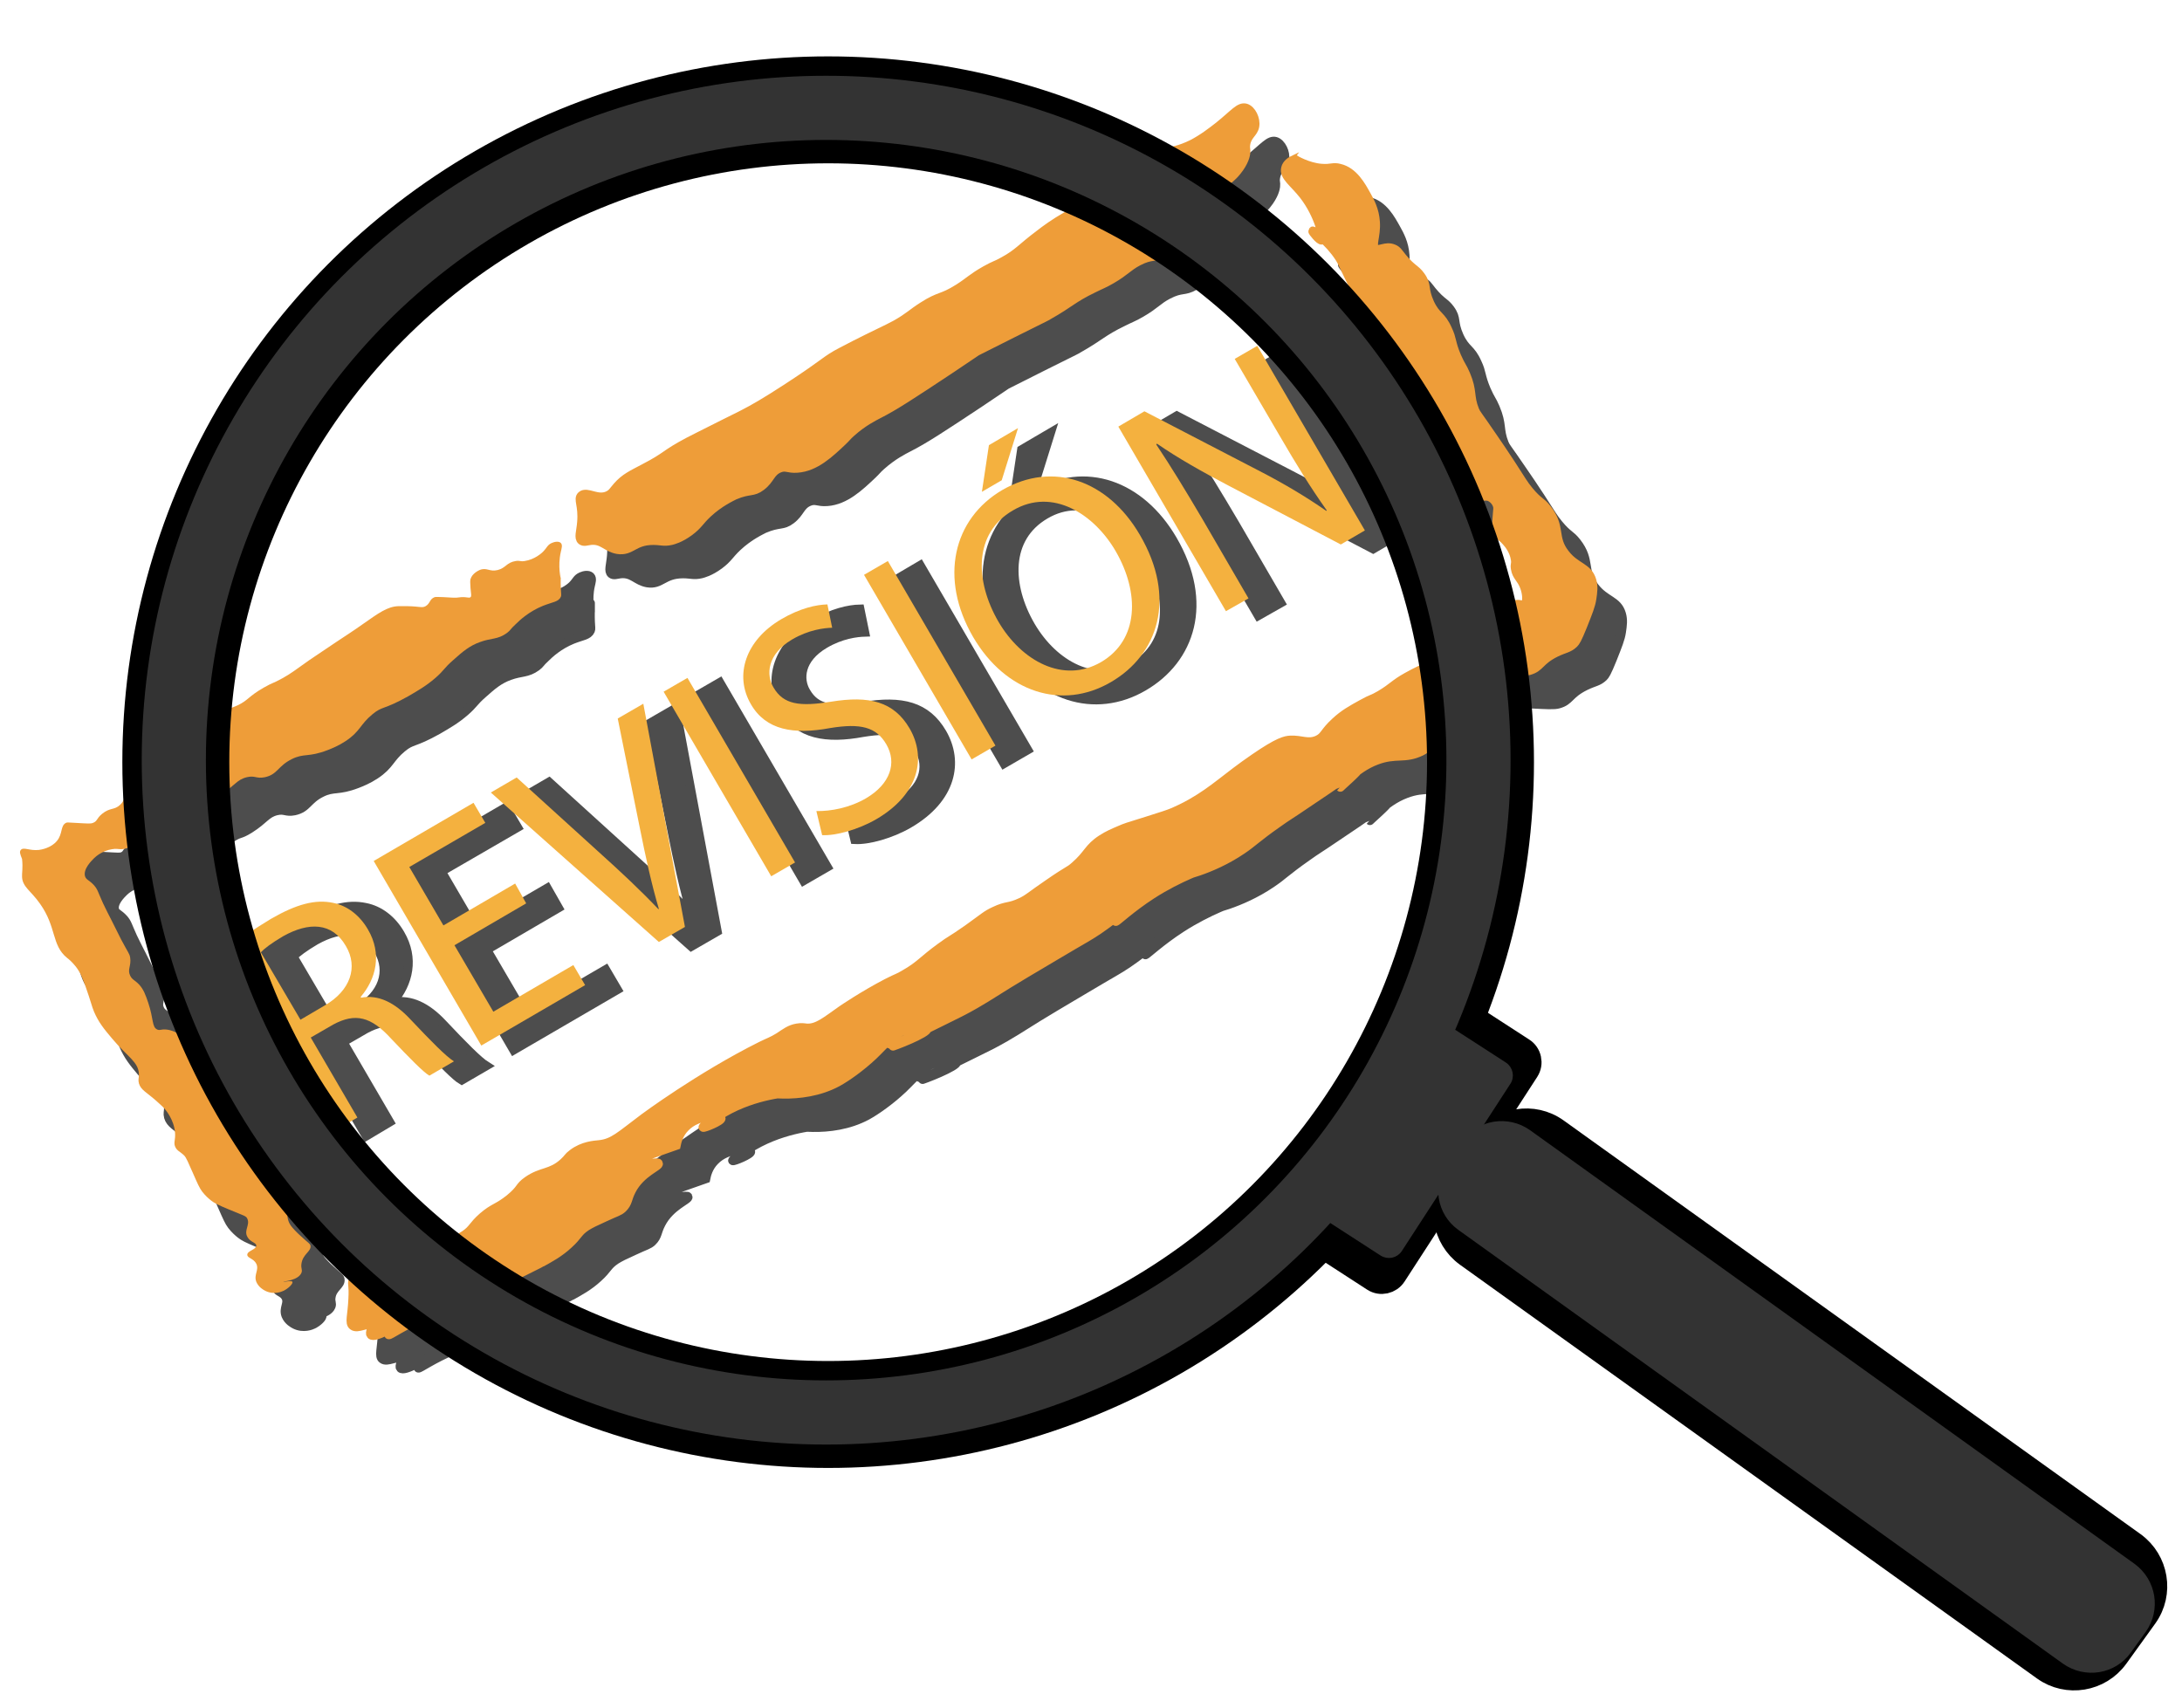 <?xml version="1.0" encoding="utf-8"?>
<!-- Generator: Adobe Illustrator 22.0.1, SVG Export Plug-In . SVG Version: 6.00 Build 0)  -->
<svg version="1.1" xmlns="http://www.w3.org/2000/svg" xmlns:xlink="http://www.w3.org/1999/xlink" x="0px" y="0px"
	 viewBox="0 0 870 681" style="enable-background:new 0 0 870 681;" xml:space="preserve">
<style type="text/css">
	.st0{fill:#4D4D4D;stroke:#4D4D4D;stroke-width:3.579;stroke-miterlimit:10;}
	.st1{fill:#4D4D4D;stroke:#4D4D4D;stroke-width:3.512;stroke-miterlimit:10;}
	.st2{fill:#EE9D39;}
	.st3{fill:#EE9D39;stroke:#EE9D39;stroke-width:3.579;stroke-miterlimit:10;}
	.st4{fill:#F4B13F;}
	.st5{fill:none;stroke:#000000;stroke-width:42.637;stroke-miterlimit:10;}
	.st6{stroke:#000000;stroke-width:10.289;stroke-miterlimit:10;}
	.st7{fill:#333333;stroke:#333333;stroke-width:2.041;stroke-miterlimit:10;}
	.st8{fill:#333333;stroke:#333333;stroke-width:1.69;stroke-miterlimit:10;}
	.st9{fill:none;stroke:#333333;stroke-width:25.582;stroke-miterlimit:10;}
</style>
<g id="Capa_1">
	<path class="st0" d="M20.1,352.3c1.1-1.3,3.4,0.4,7.2,0c0.8-0.1,4.8-0.7,7.2-3.6c2.4-2.9,1.3-6,3.6-7.2c0.4-0.2,0.6-0.2,3.6,0
		c5.5,0.3,6.2,0.4,7.2,0c1.8-0.7,1.3-1.7,3.6-3.6c3.2-2.6,4.9-1.4,7.2-3.6c2.6-2.4,1-4.4,3.6-7.2c0.7-0.8,2.9-1.7,7.2-3.6
		c6.1-2.7,6.5-2.8,7.2-3.6c2.1-2.4,0.9-3.9,3.6-7.2c0.4-0.4,0.3-0.3,3.6-3.6c0.2-0.2,1.3-1.3,3.6-3.6c7.1-7.1,6.8-6.9,7.2-7.2
		c3.9-2.8,4.9-0.9,10.7-3.6c4.5-2.1,4.2-3.5,10.7-7.2c3.5-2,3.4-1.5,7.2-3.6c3.6-2,4.9-3.1,10.7-7.2c2.6-1.8,1.1-0.7,10.7-7.2
		c3.6-2.4,7.2-4.7,10.7-7.2c6.3-4.4,9.9-7.1,14.3-7.2c1.9,0,3.6,0,3.6,0c5,0.1,5.8,0.8,7.2,0c1.9-1.1,1.5-2.8,3.6-3.6
		c0.4-0.1,1.5-0.1,3.6,0c2.7,0.1,3.5,0.3,5.2,0.2c1.1-0.1,1-0.1,1.9-0.2c2.3-0.1,3.1,0.5,3.6,0c0.5-0.4,0.2-1.1,0-3.6
		c-0.1-1.9-0.2-2.9,0-3.6c0.7-2.3,3.2-3.4,3.6-3.6c2.9-1.2,3.9,0.8,7.2,0c3.3-0.8,3.5-3,7.2-3.6c1.8-0.3,1.7,0.3,3.6,0
		c4-0.6,6.8-3.2,7.2-3.6c1.8-1.8,1.8-2.8,3.6-3.6c1.1-0.5,2.8-0.8,3.6,0c0.8,0.8,0.3,2.2,0,3.6c-1.3,5.7,0,10.8,0,10.7
		c0-1.2,0-4.8,0-3.6c0,2.4-0.1,4.8,0,7.2c0.1,2.6,0.3,2.9,0,3.6c-0.9,2-3.2,2-7.2,3.6c-5.4,2.2-9.1,5.6-10.7,7.2
		c-2.4,2.2-2,2.4-3.6,3.6c-3.7,2.7-6.1,1.9-10.7,3.6c-4.2,1.5-6.9,3.8-10.7,7.2c-3.8,3.3-3.5,4-7.2,7.2c-3.6,3.1-6.6,4.8-10.7,7.2
		c-10,5.6-10.2,3.8-14.3,7.2c-5,4.1-4.8,6.8-10.7,10.7c-2.9,1.9-5.4,2.9-7.2,3.6c-7.8,3-9.3,1.1-14.3,3.6c-5.6,2.8-5.6,6.1-10.7,7.2
		c-3.5,0.7-3.8-0.8-7.2,0c-4.1,1-4.7,3.4-10.7,7.2c-4.2,2.6-3.8,1.3-7.2,3.6c-4.9,3.3-6.4,6.4-10.7,7.2c-1.8,0.3-1.7-0.2-3.6,0
		c-8.4,0.8-10.6,10.5-17.9,10.7c-1.3,0-1.9-0.3-3.6,0c-3.9,0.6-6.5,2.9-7.2,3.6c-1,1-4.4,4.3-3.6,7.2c0.5,1.5,1.6,1.4,3.6,3.6
		c1.5,1.7,1.5,2.6,3.6,7.2c1.1,2.4,2.4,4.8,3.6,7.2c2.4,4.8,3.6,7.2,3.6,7.2c2.9,5.5,3.3,5.5,3.6,7.2c0.5,3.4-1.2,4.7,0,7.2
		c0.8,1.7,1.8,1.7,3.6,3.6c1.8,2,2.5,4,3.6,7.2c2.2,6.5,1.4,9.7,3.6,10.7c1.1,0.5,1.4-0.2,3.6,0c4,0.4,6.7,3.1,7.2,3.6
		c1.3,1.3,1,1.8,3.6,7.2c0,0,0,0,3.6,7.2c3.6,7.2,3.6,7.2,3.6,7.2c4.7,9.3,10.4,20.5,17.9,25.1c0.9,0.5,2.7,1.5,3.6,3.6
		c1.2,2.8-0.7,4.4,0,7.2c0.9,3.7,4.5,2.8,7.2,7.2c2.6,4.2,0.3,6.9,3.6,10.7c1.1,1.3,3.4,3.5,3.6,3.6c2.8,2.6,3.4,2.7,3.6,3.6
		c0.4,2.3-3.1,3.3-3.6,7.2c-0.3,1.9,0.5,2.3,0,3.6c-1.3,3.1-7.2,3.4-7.2,3.6c0,0.2,3.2-0.7,3.6,0c0.3,0.7-1.5,2.6-3.6,3.6
		c-0.6,0.3-3.8,1.7-7.2,0c-0.6-0.3-2.7-1.4-3.6-3.6c-1.1-2.9,1.2-4.7,0-7.2c-1.1-2.2-3.6-2.2-3.6-3.6c0-1.6,3.5-2,3.6-3.6
		c0-1.3-2.5-1.4-3.6-3.6c-1.4-2.6,1.2-4.7,0-7.2c-0.5-1.1-1.2-1.1-7.2-3.6c-4.8-2-5.9-2.6-7.2-3.6c-0.9-0.7-2.3-1.9-3.6-3.6
		c-1-1.3-1.9-3.3-3.6-7.2c-1.9-4.3-2.8-6.5-3.6-7.2c-1.5-1.5-2.9-1.8-3.6-3.6c-0.5-1.3-0.1-2.1,0-3.6c0.4-5.3-2.8-9.7-3.6-10.7
		c-0.8-1.1-1.7-1.9-3.6-3.6c-4.1-3.7-6.4-4.5-7.2-7.2c-0.4-1.5,0-2,0-3.6c-0.1-5-4.6-7-10.7-14.3c-3.3-3.9-5.4-6.5-7.2-10.7
		c-1-2.4-1-3.3-3.6-10.7c-0.9-2.4-1.7-4.7-3.6-7.2c-1.5-1.9-2.9-3.1-3.6-3.6c-6.2-5.1-4.1-12.2-10.7-21.5c-3.7-5.3-7-6.7-7.2-10.7
		c-0.1-1.7,0.4-3.5,0-7.2C19.9,353.8,19.5,352.9,20.1,352.3z"/>
	<path class="st0" d="M152.5,524c-0.4,1.7,0.3,1.5,0,7.2c-0.3,6.7-1.5,9.6,0,10.7c1.9,1.5,6-1.5,7.2,0c0.8,1-0.7,2.8,0,3.6
		c1.5,1.7,10.4-4.1,10.7-3.6c0.2,0.4-3.8,3.3-3.6,3.6c0.2,0.4,6-3.8,14.3-7.2c5.5-2.2,5.1-1.3,10.7-3.6c2.8-1.2,2.6-1.3,14.3-7.2
		c0,0,2.4-1.2,7.2-3.6c0.7-0.4,7.2-3.6,7.2-3.6c7.1-3.6,7.1-3.5,7.2-3.6c3.4-1.9,7-3.8,10.7-7.2c4.1-3.7,3.6-4.8,7.2-7.2
		c1.6-1,3.4-1.9,7.2-3.6c4.9-2.3,5.8-2.3,7.2-3.6c2.3-2.2,1.8-3.8,3.6-7.2c3.7-7.2,11.3-9.6,10.7-10.7c-0.2-0.4-0.9-0.2-3.6,0
		c-3,0.2-7,0.5-7.2,0c-0.1-0.5,3.6-2.3,17.9-7.2c0.3-1.5,1-4.6,3.6-7.2c5.2-5.4,14-4.7,14.3-3.6c0.3,1-6.9,4-7.2,3.6
		c-0.2-0.4,5.2-4.3,10.7-7.2c12.8-6.6,25.1-6.6,25.1-7.2c0-0.2-1.8-0.1-7.2,0c-6.2,0.1-7.2,0-7.2,0c0,0,17.5,4.3,32.2-3.6
		c3.8-2.1,9.3-6,14.3-10.7c5-4.8,8.1-9.1,14.3-10.7c3.2-0.8,6.9-0.8,7.2,0c0.5,1.8-14.2,7.4-14.3,7.2c0-0.1,7.1-3.6,21.5-10.7
		c5.7-2.8,5.8-2.9,7.2-3.6c7.2-3.8,11.1-6.5,17.9-10.7c3.9-2.4,8.6-5.2,17.9-10.7c13.1-7.8,13.7-7.9,17.9-10.7
		c8.3-5.7,14.1-11,14.3-10.7c0.2,0.3-7.4,6.9-7.2,7.2c0.2,0.2,6.1-5.4,14.3-10.7c11.3-7.3,21.6-10.5,21.5-10.7
		c-0.1-0.3-10.7,3.6-10.7,3.6c0,0,12.7-2.3,25.1-10.7c4.5-3,5.6-4.6,14.3-10.7c3.9-2.8,5-3.3,10.7-7.2c13.9-9.2,21.1-14.7,21.5-14.3
		c0.4,0.5-7.2,7.1-7.2,7.2c0.1,0.1,5.4-7.3,14.3-10.7c7.8-3,11.3-0.4,17.9-3.6c5.6-2.7,4.4-7.6,10.7-10.7c3.7-1.9,5.8-1.4,7.2-3.6
		c1.9-3.2-1.5-5.9,0-10.7c1.1-3.5,4.2-6.2,7.2-7.2c1.7-0.6,2.4-0.2,7.2,0c6,0.3,9,0.5,10.7,0c4.7-1.3,4-3.9,10.7-7.2
		c3.7-1.8,5.1-1.6,7.2-3.6c0.7-0.7,1.3-1.5,3.6-7.2c2.1-5.3,3.2-8,3.6-10.7c0.4-2.7,0.7-4.8,0-7.2c-1.6-5.5-6.4-5.1-10.7-10.7
		c-5.1-6.5-1.4-10.5-7.2-17.9c-2.5-3.2-3.3-2.5-7.2-7.2c-2.3-2.8-2.7-3.8-7.2-10.7c-2.7-4.1-4.9-7.4-7.2-10.7
		c-6.4-9.4-6.4-8.9-7.2-10.7c-2.3-5.7-0.7-7.5-3.6-14.3c-1.4-3.3-1.8-3.1-3.6-7.2c-2.4-5.7-1.7-6.7-3.6-10.7
		c-2.6-5.9-4.6-5-7.2-10.7c-2.6-5.8-0.8-6.9-3.6-10.7c-2.1-2.9-3.3-2.5-7.2-7.2c-1.7-2.1-2.1-3-3.6-3.6c-3.1-1.3-5.5,1-7.2,0
		c-1.9-1.2,0.4-5,0-10.7c-0.3-4.8-2.2-8.2-3.6-10.7c-2-3.6-5.1-9.4-10.7-10.7c-2.6-0.7-3.3,0.3-7.2,0c-5.5-0.4-10.7-3.5-10.7-3.6
		c-1.5,0.7-3.2,1.8-3.6,3.6c-0.8,3.2,3.3,5.7,7.2,10.7c6.1,7.9,8.2,17.3,7.2,17.9c-0.7,0.4-3.8-3.4-3.6-3.6c0.2-0.2,6.4,4,10.7,10.7
		c0.9,1.4,0.9,1.6,3.6,7.2c2.3,4.8,9.5,19.1,7.2,14.3c0,0-3.6-7.1-3.6-7.2c1.8,7.2,4.7,11.6,7.2,14.3c2.2,2.4,7.2,7.2,7.2,7.2
		c0.8,1.7,2.1,4.2,3.6,7.2c3.6,7.2,3.6,7.1,3.6,7.2c2.5,6,1.4,8.2,3.6,14.3c1,2.9,1.5,5.2,3.6,7.2c3.6,3.4,7.4,2.3,8.9,5.4
		c1.1,2.2-0.5,3.5,0,7.2c0.4,2.5,1.6,4.2,3.6,7.2c1.9,2.9,2.9,3.4,3.6,3.6c0.4,0.1,1.4,0.1,3.6,0c2.1-0.1,3.2-0.1,3.6,0
		c1.7,0.5,3.1,2,3.6,3.6c0.3,0.9,0.2,1.4,0,3.6c-0.3,4-0.5,6,0,7.2c0.7,1.6,1.4,1.1,3.6,3.6c1,1.1,3.1,3.7,3.6,7.2
		c0.3,1.9-0.3,1.8,0,3.6c0.5,3.2,2.3,3.7,3.6,7.2c1,2.6,1.4,6.2,0,7.2c-0.9,0.6-1.9-0.5-3.6,0c-1.7,0.5-2,2-3.6,3.6
		c-1.5,1.6-2.4,1.5-7.2,3.6c-3.8,1.7-5.7,2.5-7.2,3.6c-1,0.7-3.1,2.9-7.2,7.2c-2.6,2.8-2.8,3-3.6,3.6c-2.3,1.7-3.9,2.2-7.2,3.6
		c0,0-3.5,1.5-7.2,3.6c-5.2,2.9-5.5,4.1-10.7,7.2c-3.4,2-3.1,1.3-7.2,3.6c-4,2.2-7.3,4-10.7,7.2c-4.6,4.2-4.1,5.8-7.2,7.2
		c-3.8,1.6-6.2-0.2-10.7,0c-2,0.1-4.7,0.6-14.3,7.2c-11.4,7.8-15.8,12.6-25.1,17.9c-3.3,1.9-5.7,2.9-7.2,3.6
		c-2.1,0.9-5,1.8-10.7,3.6c-7.5,2.3-8.7,2.7-10.7,3.6c-2.6,1.1-4.7,2-7.2,3.6c-5.4,3.5-5.3,6-10.7,10.7c-2.6,2.3-1.9,1.1-10.7,7.2
		c-7.2,4.9-7.6,5.7-10.7,7.2c-5.1,2.4-5.7,1.2-10.7,3.6c-3.3,1.5-4.1,2.5-10.7,7.2c-7,4.9-6.2,3.9-10.7,7.2
		c-7.3,5.3-8.3,7.3-14.3,10.7c-2.8,1.7-2.5,1.2-7.2,3.6c-9.4,4.9-17.3,10.3-17.9,10.7c-6.3,4.4-9.9,7.6-14.3,7.2
		c-0.7-0.1-1.9-0.3-3.6,0c-2.9,0.5-4.6,1.9-7.2,3.6c-2.9,1.8-4,2-7.2,3.6c-24.4,12.2-46.5,28.6-46.5,28.6
		c-9.5,7.1-12.3,10.1-17.9,10.7c-1.9,0.2-6.5,0.4-10.7,3.6c-1.9,1.4-1.6,1.8-3.6,3.6c-5.1,4.6-8.7,3.3-14.3,7.2
		c-3.7,2.6-2.2,3.1-7.2,7.2c-4.9,3.9-6.3,3.4-10.7,7.2c-4.1,3.6-3.8,4.9-7.2,7.2c-4.1,2.8-8.2,3.2-10.7,3.6
		C176.7,509.3,154.8,514.5,152.5,524z"/>
	<path class="st0" d="M243.8,210.9c-1.6,1.4,0.6,3.8,0,10.7c-0.3,3.8-1.3,6.1,0,7.2c0.9,0.7,2,0.2,3.6,0c4.8-0.5,6.2,2.8,10.7,3.6
		c5.6,0.9,6.3-3.6,14.3-3.6c3.1,0,4.2,0.7,7.2,0c0.7-0.2,3.4-0.8,7.2-3.6c3.6-2.7,3.8-4,7.2-7.2c4.8-4.5,9.8-6.7,10.7-7.2
		c6.1-2.6,7.3-1,10.7-3.6c3.7-2.8,3.6-5.7,7.2-7.2c2.7-1.1,3.4,0.3,7.2,0c7.2-0.5,12.9-6,17.9-10.7c1.9-1.8,1.8-2,3.6-3.6
		c4.7-4.2,9-6.3,10.7-7.2c6.4-3.2,13.8-8.1,28.6-17.9c3-2,10.7-7.2,10.7-7.2l0,0c0,0,7.9-4,14.3-7.2c14.3-7.1,14.1-7,14.3-7.2
		c8.7-4.9,9.6-6.7,17.9-10.7c3.2-1.6,4.3-1.9,7.2-3.6c5.7-3.3,6.5-5,10.7-7.2c5.6-2.9,6.3-1.1,10.7-3.6c6.1-3.3,4.8-6.6,10.7-10.7
		c7-4.9,13.8-3.9,14.3-7.2c0.4-2.6-4-4-3.6-7.2c0.3-2.5,3.2-2.3,7.2-7.2c3.1-3.8,3.5-6.5,3.6-7.2c0.2-1.8-0.3-1.9,0-3.6
		c0.6-3.7,3.1-4.4,3.6-7.2c0.5-2.8-1.3-6.5-3.6-7.2c-2.5-0.7-4.6,2.3-10.7,7.2c-2.7,2.1-6.4,5-10.7,7.2c-9.5,4.7-14.7,2.4-17.9,7.2
		c-1.8,2.7-0.9,4.7-3.6,7.2c-1.6,1.5-2.9,1.7-7.2,3.6c-0.7,0.3-0.1,0-7.2,3.6c-12.6,6.3-12.3,6-14.3,7.2c-4.7,2.7-8,5.1-10.7,7.2
		c-7.2,5.4-8.4,7.5-14.3,10.7c-3.2,1.8-3.3,1.4-7.2,3.6c-5.3,3-6.3,4.4-10.7,7.2c-7,4.4-7.3,2.7-14.3,7.2c-4.4,2.8-5.4,4.2-10.7,7.2
		c-2.4,1.3-3.7,1.9-7.2,3.6c0,0-7.1,3.4-14.3,7.2c-6.9,3.6-5.4,3.8-21.5,14.3c-9.2,6-13.8,8.6-17.9,10.7c-0.3,0.2-0.4,0.2-7.2,3.6
		c-9.3,4.7-14,7-14.3,7.2c-10.2,5.4-8.3,5.7-17.9,10.7c-4.9,2.6-7.7,3.8-10.7,7.2c-1.6,1.8-2,2.8-3.6,3.6
		C250.1,213.1,245.9,209,243.8,210.9z"/>
	<g>
		<path class="st1" d="M103.6,380.4c4.2-3.8,10.8-8.3,17.3-12.2c10.2-5.9,17.8-7.9,24.8-6.4c5.6,1.1,10.6,4.9,13.9,10.6
			c5.7,9.7,3.3,19.7-2.9,26.9l0.2,0.3c6.8-1.3,13.3,1.9,19.5,8.5c8.4,8.9,14.3,14.9,17.5,16.9l-9.8,5.7c-2.4-1.4-7.7-6.8-15.2-14.7
			c-8.1-8.9-14.3-10.4-23.1-5.7l-9,5.2l18.6,31.9L146,453L103.6,380.4z M132.7,408.3l9.7-5.7c10.2-5.9,13.4-15.3,8.4-23.7
			c-5.5-9.5-14.8-9.6-25-3.9c-4.6,2.7-7.6,5-8.9,6.4L132.7,408.3z"/>
		<path class="st1" d="M222.7,362l-28.6,16.7l15.5,26.5l31.9-18.6l4.7,8l-41.4,24.1l-42.9-73.6l39.8-23.2l4.7,8L176,347.5l13.6,23.3
			l28.6-16.7L222.7,362z"/>
		<path class="st1" d="M275.6,377.4l-67-59.6l10.3-6l32.6,29.6c9,8.1,16.9,15.5,23.9,22.9l0.2-0.1c-2.9-9.7-5.3-20.8-7.6-32.3
			l-8.8-43.6l10.2-5.9l16.6,89L275.6,377.4z"/>
		<path class="st1" d="M287,272.1l42.9,73.6l-9.5,5.5l-42.9-73.6L287,272.1z"/>
		<path class="st1" d="M338.5,325.2c5.8,0.1,13.3-1.3,19.8-5.1c9.7-5.7,12.4-14.1,8.1-21.5c-4-6.9-10.2-8.5-22.4-6.5
			c-14.5,2.7-25.6,0.9-31.6-9.5c-6.7-11.5-2.2-25.5,12.1-33.9c7.5-4.4,14-5.8,18.4-5.9l1.9,9.3c-3.2,0.1-9.4,0.8-16,4.7
			c-10,5.9-10.4,14.1-7.4,19.1c4,6.9,10.5,7.7,22.9,5.7c15.3-2.5,25.1-0.1,31.4,10.7c6.6,11.4,4,26.1-13.4,36.2
			c-7.1,4.1-16.1,6.6-21.5,6.3L338.5,325.2z"/>
		<path class="st1" d="M366.9,225.4l42.9,73.6l-9.5,5.5L357.4,231L366.9,225.4z"/>
		<path class="st1" d="M467.5,215.1c14.8,25.3,7.2,47.8-11.6,58.7c-19.4,11.3-41.9,4.2-54.9-18c-13.6-23.4-8-47.1,11.6-58.6
			C432.7,185.4,454.7,193.3,467.5,215.1z M411,249.6c9.2,15.7,25.9,24.8,40.9,16.1c15.1-8.8,15.5-27.6,5.8-44.3
			c-8.5-14.6-25.1-25.5-40.9-16.2C401,214.4,401.6,233.5,411,249.6z M418.9,172.5l-6.5,20.8l-7.9,4.6l2.8-18.6L418.9,172.5z"/>
		<path class="st1" d="M501.7,245.5l-42.9-73.6l10.4-6.1l45.3,23.5c10.5,5.4,19.3,10.7,27.2,16.2l0.2-0.2
			c-6.6-9.3-12.1-18.1-18.7-29.6l-18-30.8l9-5.2l42.9,73.6l-9.6,5.6l-45.2-23.7c-9.9-5.2-19.7-10.7-28.1-16.5l-0.3,0.3
			c6,9,11.3,17.7,18.5,29.9l18.3,31.5L501.7,245.5z"/>
	</g>
</g>
<g id="Capa_2">
	<path class="st2" d="M8.3,338.9c1.1-1.3,3.4,0.4,7.2,0c0.8-0.1,4.8-0.7,7.2-3.6c2.4-2.9,1.3-6,3.6-7.2c0.4-0.2,0.6-0.2,3.6,0
		c5.5,0.3,6.2,0.4,7.2,0c1.8-0.7,1.3-1.7,3.6-3.6c3.2-2.6,4.9-1.4,7.2-3.6c2.6-2.4,1-4.4,3.6-7.2c0.7-0.8,2.9-1.7,7.2-3.6
		c6.1-2.7,6.5-2.8,7.2-3.6c2.1-2.4,0.9-3.9,3.6-7.2c0.4-0.4,0.3-0.3,3.6-3.6c0.2-0.2,1.3-1.3,3.6-3.6c7.1-7.1,6.8-6.9,7.2-7.2
		c3.9-2.8,4.9-0.9,10.7-3.6c4.5-2.1,4.2-3.5,10.7-7.2c3.5-2,3.4-1.5,7.2-3.6c3.6-2,4.9-3.1,10.7-7.2c2.6-1.8,1.1-0.7,10.7-7.2
		c3.6-2.4,7.2-4.7,10.7-7.2c6.3-4.4,9.9-7.1,14.3-7.2c1.9,0,3.6,0,3.6,0c5,0.1,5.8,0.8,7.2,0c1.9-1.1,1.5-2.8,3.6-3.6
		c0.4-0.1,1.5-0.1,3.6,0c2.7,0.1,3.5,0.3,5.2,0.2c1.1-0.1,1-0.1,1.9-0.2c2.3-0.1,3.1,0.5,3.6,0c0.5-0.4,0.2-1.1,0-3.6
		c-0.1-1.9-0.2-2.9,0-3.6c0.7-2.3,3.2-3.4,3.6-3.6c2.9-1.2,3.9,0.8,7.2,0c3.3-0.8,3.5-3,7.2-3.6c1.8-0.3,1.7,0.3,3.6,0
		c4-0.6,6.8-3.2,7.2-3.6c1.8-1.8,1.8-2.8,3.6-3.6c1.1-0.5,2.8-0.8,3.6,0c0.8,0.8,0.3,2.2,0,3.6c-1.3,5.7,0,10.8,0,10.7
		c0-1.2,0-4.8,0-3.6c0,2.4-0.1,4.8,0,7.2c0.1,2.6,0.3,2.9,0,3.6c-0.9,2-3.2,2-7.2,3.6c-5.4,2.2-9.1,5.6-10.7,7.2
		c-2.4,2.2-2,2.4-3.6,3.6c-3.7,2.7-6.1,1.9-10.7,3.6c-4.2,1.5-6.9,3.8-10.7,7.2c-3.8,3.3-3.5,4-7.2,7.2c-3.6,3.1-6.6,4.8-10.7,7.2
		c-10,5.6-10.2,3.8-14.3,7.2c-5,4.1-4.8,6.8-10.7,10.7c-2.9,1.9-5.4,2.9-7.2,3.6c-7.8,3-9.3,1.1-14.3,3.6c-5.6,2.8-5.6,6.1-10.7,7.2
		c-3.5,0.7-3.8-0.8-7.2,0c-4.1,1-4.7,3.4-10.7,7.2c-4.2,2.6-3.8,1.3-7.2,3.6c-4.9,3.3-6.4,6.4-10.7,7.2c-1.8,0.3-1.7-0.2-3.6,0
		c-8.4,0.8-10.6,10.5-17.9,10.7c-1.3,0-1.9-0.3-3.6,0c-3.9,0.6-6.5,2.9-7.2,3.6c-1,1-4.4,4.3-3.6,7.2c0.5,1.5,1.6,1.4,3.6,3.6
		c1.5,1.7,1.5,2.6,3.6,7.2c1.1,2.4,2.4,4.8,3.6,7.2c2.4,4.8,3.6,7.2,3.6,7.2c2.9,5.5,3.3,5.5,3.6,7.2c0.5,3.4-1.2,4.7,0,7.2
		c0.8,1.7,1.8,1.7,3.6,3.6c1.8,2,2.5,4,3.6,7.2c2.2,6.5,1.4,9.7,3.6,10.7c1.1,0.5,1.4-0.2,3.6,0c4,0.4,6.7,3.1,7.2,3.6
		c1.3,1.3,1,1.8,3.6,7.2c0,0,0,0,3.6,7.2c3.6,7.2,3.6,7.2,3.6,7.2c4.7,9.3,10.4,20.5,17.9,25.1c0.9,0.5,2.7,1.5,3.6,3.6
		c1.2,2.8-0.7,4.4,0,7.2c0.9,3.7,4.5,2.8,7.2,7.2c2.6,4.2,0.3,6.9,3.6,10.7c1.1,1.3,3.4,3.5,3.6,3.6c2.8,2.6,3.4,2.7,3.6,3.6
		c0.4,2.3-3.1,3.3-3.6,7.2c-0.3,1.9,0.5,2.3,0,3.6c-1.3,3.1-7.2,3.4-7.2,3.6c0,0.2,3.2-0.7,3.6,0c0.3,0.7-1.5,2.6-3.6,3.6
		c-0.6,0.3-3.8,1.7-7.2,0c-0.6-0.3-2.7-1.4-3.6-3.6c-1.1-2.9,1.2-4.7,0-7.2c-1.1-2.2-3.6-2.2-3.6-3.6c0-1.6,3.5-2,3.6-3.6
		c0-1.3-2.5-1.4-3.6-3.6c-1.4-2.6,1.2-4.7,0-7.2c-0.5-1.1-1.2-1.1-7.2-3.6c-4.8-2-5.9-2.6-7.2-3.6c-0.9-0.7-2.3-1.9-3.6-3.6
		c-1-1.3-1.9-3.3-3.6-7.2c-1.9-4.3-2.8-6.5-3.6-7.2c-1.5-1.5-2.9-1.8-3.6-3.6c-0.5-1.3-0.1-2.1,0-3.6c0.4-5.3-2.8-9.7-3.6-10.7
		c-0.8-1.1-1.7-1.9-3.6-3.6c-4.1-3.7-6.4-4.5-7.2-7.2c-0.4-1.5,0-2,0-3.6c-0.1-5-4.6-7-10.7-14.3c-3.3-3.9-5.4-6.5-7.2-10.7
		c-1-2.4-1-3.3-3.6-10.7c-0.9-2.4-1.7-4.7-3.6-7.2c-1.5-1.9-2.9-3.1-3.6-3.6c-6.2-5.1-4.1-12.2-10.7-21.5c-3.7-5.3-7-6.7-7.2-10.7
		c-0.1-1.7,0.4-3.5,0-7.2C8,340.5,7.7,339.6,8.3,338.9z"/>
	<path class="st3" d="M140.7,510.7c-0.4,1.7,0.3,1.5,0,7.2c-0.3,6.7-1.5,9.6,0,10.7c1.9,1.5,6-1.5,7.2,0c0.8,1-0.7,2.8,0,3.6
		c1.5,1.7,10.4-4.1,10.7-3.6c0.2,0.4-3.8,3.3-3.6,3.6c0.2,0.4,6-3.8,14.3-7.2c5.5-2.2,5.1-1.3,10.7-3.6c2.8-1.2,2.6-1.3,14.3-7.2
		c0,0,2.4-1.2,7.2-3.6c0.7-0.4,7.2-3.6,7.2-3.6c7.1-3.6,7.1-3.5,7.2-3.6c3.4-1.9,7-3.8,10.7-7.2c4.1-3.7,3.6-4.8,7.2-7.2
		c1.6-1,3.4-1.9,7.2-3.6c4.9-2.3,5.8-2.3,7.2-3.6c2.3-2.2,1.8-3.8,3.6-7.2c3.7-7.2,11.3-9.6,10.7-10.7c-0.2-0.4-0.9-0.2-3.6,0
		c-3,0.2-7,0.5-7.2,0c-0.1-0.5,3.6-2.3,17.9-7.2c0.3-1.5,1-4.6,3.6-7.2c5.2-5.4,14-4.7,14.3-3.6c0.3,1-6.9,4-7.2,3.6
		c-0.2-0.4,5.2-4.3,10.7-7.2c12.8-6.6,25.1-6.6,25.1-7.2c0-0.2-1.8-0.1-7.2,0c-6.2,0.1-7.2,0-7.2,0c0,0,17.5,4.3,32.2-3.6
		c3.8-2.1,9.3-6,14.3-10.7c5-4.8,8.1-9.1,14.3-10.7c3.2-0.8,6.9-0.8,7.2,0c0.5,1.8-14.2,7.4-14.3,7.2c0-0.1,7.1-3.6,21.5-10.7
		c5.7-2.8,5.8-2.9,7.2-3.6c7.2-3.8,11.1-6.5,17.9-10.7c3.9-2.4,8.6-5.2,17.9-10.7c13.1-7.8,13.7-7.9,17.9-10.7
		c8.3-5.7,14.1-11,14.3-10.7c0.2,0.3-7.4,6.9-7.2,7.2c0.2,0.2,6.1-5.4,14.3-10.7c11.3-7.3,21.6-10.5,21.5-10.7
		c-0.1-0.3-10.7,3.6-10.7,3.6c0,0,12.7-2.3,25.1-10.7c4.5-3,5.6-4.6,14.3-10.7c3.9-2.8,5-3.3,10.7-7.2c13.9-9.2,21.1-14.7,21.5-14.3
		c0.4,0.5-7.2,7.1-7.2,7.2c0.1,0.1,5.4-7.3,14.3-10.7c7.8-3,11.3-0.4,17.9-3.6c5.6-2.7,4.4-7.6,10.7-10.7c3.7-1.9,5.8-1.4,7.2-3.6
		c1.9-3.2-1.5-5.9,0-10.7c1.1-3.5,4.2-6.2,7.2-7.2c1.7-0.6,2.4-0.2,7.2,0c6,0.3,9,0.5,10.7,0c4.7-1.3,4-3.9,10.7-7.2
		c3.7-1.8,5.1-1.6,7.2-3.6c0.7-0.7,1.3-1.5,3.6-7.2c2.1-5.3,3.2-8,3.6-10.7c0.4-2.7,0.7-4.8,0-7.2c-1.6-5.5-6.4-5.1-10.7-10.7
		c-5.1-6.5-1.4-10.5-7.2-17.9c-2.5-3.2-3.3-2.5-7.2-7.2c-2.3-2.8-2.7-3.8-7.2-10.7c-2.7-4.1-4.9-7.4-7.2-10.7
		c-6.4-9.4-6.4-8.9-7.2-10.7c-2.3-5.7-0.7-7.5-3.6-14.3c-1.4-3.3-1.8-3.1-3.6-7.2c-2.4-5.7-1.7-6.7-3.6-10.7
		c-2.6-5.9-4.6-5-7.2-10.7c-2.6-5.8-0.8-6.9-3.6-10.7c-2.1-2.9-3.3-2.5-7.2-7.2c-1.7-2.1-2.1-3-3.6-3.6c-3.1-1.3-5.5,1-7.2,0
		c-1.9-1.2,0.4-5,0-10.7c-0.3-4.8-2.2-8.2-3.6-10.7c-2-3.6-5.1-9.4-10.7-10.7c-2.6-0.7-3.3,0.3-7.2,0c-5.5-0.4-10.7-3.5-10.7-3.6
		c-1.5,0.7-3.2,1.8-3.6,3.6c-0.8,3.2,3.3,5.7,7.2,10.7c6.1,7.9,8.2,17.3,7.2,17.9c-0.7,0.4-3.8-3.4-3.6-3.6c0.2-0.2,6.4,4,10.7,10.7
		c0.9,1.4,0.9,1.6,3.6,7.2c2.3,4.8,9.5,19.1,7.2,14.3c0,0-3.6-7.1-3.6-7.2c1.8,7.2,4.7,11.6,7.2,14.3c2.2,2.4,7.2,7.2,7.2,7.2
		c0.8,1.7,2.1,4.2,3.6,7.2c3.6,7.2,3.6,7.1,3.6,7.2c2.5,6,1.4,8.2,3.6,14.3c1,2.9,1.5,5.2,3.6,7.2c3.6,3.4,7.4,2.3,8.9,5.4
		c1.1,2.2-0.5,3.5,0,7.2c0.4,2.5,1.6,4.2,3.6,7.2c1.9,2.9,2.9,3.4,3.6,3.6c0.4,0.1,1.4,0.1,3.6,0c2.1-0.1,3.2-0.1,3.6,0
		c1.7,0.5,3.1,2,3.6,3.6c0.3,0.9,0.2,1.4,0,3.6c-0.3,4-0.5,6,0,7.2c0.7,1.6,1.4,1.1,3.6,3.6c1,1.1,3.1,3.7,3.6,7.2
		c0.3,1.9-0.3,1.8,0,3.6c0.5,3.2,2.3,3.7,3.6,7.2c1,2.6,1.4,6.2,0,7.2c-0.9,0.6-1.9-0.5-3.6,0c-1.7,0.5-2,2-3.6,3.6
		c-1.5,1.6-2.4,1.5-7.2,3.6c-3.8,1.7-5.7,2.5-7.2,3.6c-1,0.7-3.1,2.9-7.2,7.2c-2.6,2.8-2.8,3-3.6,3.6c-2.3,1.7-3.9,2.2-7.2,3.6
		c0,0-3.5,1.5-7.2,3.6c-5.2,2.9-5.5,4.1-10.7,7.2c-3.4,2-3.1,1.3-7.2,3.6c-4,2.2-7.3,4-10.7,7.2c-4.6,4.2-4.1,5.8-7.2,7.2
		c-3.8,1.6-6.2-0.2-10.7,0c-2,0.1-4.7,0.6-14.3,7.2c-11.4,7.8-15.8,12.6-25.1,17.9c-3.3,1.9-5.7,2.9-7.2,3.6
		c-2.1,0.9-5,1.8-10.7,3.6c-7.5,2.3-8.7,2.7-10.7,3.6c-2.6,1.1-4.7,2-7.2,3.6c-5.4,3.5-5.3,6-10.7,10.7c-2.6,2.3-1.9,1.1-10.7,7.2
		c-7.2,4.9-7.6,5.7-10.7,7.2c-5.1,2.4-5.7,1.2-10.7,3.6c-3.3,1.5-4.1,2.5-10.7,7.2c-7,4.9-6.2,3.9-10.7,7.2
		c-7.3,5.3-8.3,7.3-14.3,10.7c-2.8,1.7-2.5,1.2-7.2,3.6c-9.4,4.9-17.3,10.3-17.9,10.7c-6.3,4.4-9.9,7.6-14.3,7.2
		c-0.7-0.1-1.9-0.3-3.6,0c-2.9,0.5-4.6,1.9-7.2,3.6c-2.9,1.8-4,2-7.2,3.6c-24.4,12.2-46.5,28.6-46.5,28.6
		c-9.5,7.1-12.3,10.1-17.9,10.7c-1.9,0.2-6.5,0.4-10.7,3.6c-1.9,1.4-1.6,1.8-3.6,3.6c-5.1,4.6-8.7,3.3-14.3,7.2
		c-3.7,2.6-2.2,3.1-7.2,7.2c-4.9,3.9-6.3,3.4-10.7,7.2c-4.1,3.6-3.8,4.9-7.2,7.2c-4.1,2.8-8.2,3.2-10.7,3.6
		C164.8,496,143,501.2,140.7,510.7z"/>
	<path class="st3" d="M231.9,197.6c-1.6,1.4,0.6,3.8,0,10.7c-0.3,3.8-1.3,6.1,0,7.2c0.9,0.7,2,0.2,3.6,0c4.8-0.5,6.2,2.8,10.7,3.6
		c5.6,0.9,6.3-3.6,14.3-3.6c3.1,0,4.2,0.7,7.2,0c0.7-0.2,3.4-0.8,7.2-3.6c3.6-2.7,3.8-4,7.2-7.2c4.8-4.5,9.8-6.7,10.7-7.2
		c6.1-2.6,7.3-1,10.7-3.6c3.7-2.8,3.6-5.7,7.2-7.2c2.7-1.1,3.4,0.3,7.2,0c7.2-0.5,12.9-6,17.9-10.7c1.9-1.8,1.8-2,3.6-3.6
		c4.7-4.2,9-6.3,10.7-7.2c6.4-3.2,13.8-8.1,28.6-17.9c3-2,10.7-7.2,10.7-7.2l0,0c0,0,7.9-4,14.3-7.2c14.3-7.1,14.1-7,14.3-7.2
		c8.7-4.9,9.6-6.7,17.9-10.7c3.2-1.6,4.3-1.9,7.2-3.6c5.7-3.3,6.5-5,10.7-7.2c5.6-2.9,6.3-1.1,10.7-3.6c6.1-3.3,4.8-6.6,10.7-10.7
		c7-4.9,13.8-3.9,14.3-7.2c0.4-2.6-4-4-3.6-7.2c0.3-2.5,3.2-2.3,7.2-7.2c3.1-3.8,3.5-6.5,3.6-7.2c0.2-1.8-0.3-1.9,0-3.6
		c0.6-3.7,3.1-4.4,3.6-7.2c0.5-2.8-1.3-6.5-3.6-7.2c-2.5-0.7-4.6,2.3-10.7,7.2c-2.7,2.1-6.4,5-10.7,7.2c-9.5,4.7-14.7,2.4-17.9,7.2
		c-1.8,2.7-0.9,4.7-3.6,7.2c-1.6,1.5-2.9,1.7-7.2,3.6c-0.7,0.3-0.1,0-7.2,3.6c-12.6,6.3-12.3,6-14.3,7.2c-4.7,2.7-8,5.1-10.7,7.2
		c-7.2,5.4-8.4,7.5-14.3,10.7c-3.2,1.8-3.3,1.4-7.2,3.6c-5.3,3-6.3,4.4-10.7,7.2c-7,4.4-7.3,2.7-14.3,7.2c-4.4,2.8-5.4,4.2-10.7,7.2
		c-2.4,1.3-3.7,1.9-7.2,3.6c0,0-7.1,3.4-14.3,7.2c-6.9,3.6-5.4,3.8-21.5,14.3c-9.2,6-13.8,8.6-17.9,10.7c-0.3,0.2-0.4,0.2-7.2,3.6
		c-9.3,4.7-14,7-14.3,7.2c-10.2,5.4-8.3,5.7-17.9,10.7c-4.9,2.6-7.7,3.8-10.7,7.2c-1.6,1.8-2,2.8-3.6,3.6
		C238.3,199.7,234.1,195.7,231.9,197.6z"/>
	<g>
		<path class="st4" d="M90.7,378.6c4.2-3.8,10.8-8.3,17.3-12.2c10.2-5.9,17.8-7.9,24.8-6.4c5.6,1.1,10.6,4.9,13.9,10.6
			c5.7,9.7,3.3,19.7-2.9,26.9l0.2,0.3c6.8-1.3,13.3,1.9,19.5,8.5c8.4,8.9,14.3,14.9,17.5,16.9l-9.8,5.7c-2.4-1.4-7.7-6.8-15.2-14.7
			c-8.1-8.9-14.3-10.4-23.1-5.7l-9,5.2l18.6,31.9l-9.5,5.5L90.7,378.6z M119.8,406.6l9.7-5.7c10.2-5.9,13.4-15.3,8.4-23.7
			c-5.5-9.5-14.8-9.6-25-3.9c-4.6,2.7-7.6,5-8.9,6.4L119.8,406.6z"/>
		<path class="st4" d="M209.8,360.2l-28.6,16.7l15.5,26.5l31.9-18.6l4.7,8l-41.4,24.1l-42.9-73.6l39.8-23.2l4.7,8l-30.3,17.6
			l13.6,23.3l28.6-16.7L209.8,360.2z"/>
		<path class="st4" d="M262.7,375.6l-67-59.6l10.3-6l32.6,29.6c9,8.1,16.9,15.5,23.9,22.9l0.2-0.1c-2.9-9.7-5.3-20.8-7.6-32.3
			l-8.8-43.6l10.2-5.9l16.6,89L262.7,375.6z"/>
		<path class="st4" d="M274.1,270.3l42.9,73.6l-9.5,5.5l-42.9-73.6L274.1,270.3z"/>
		<path class="st4" d="M325.5,323.4c5.8,0.1,13.3-1.3,19.8-5.1c9.7-5.7,12.4-14.1,8.1-21.5c-4-6.9-10.2-8.5-22.4-6.5
			c-14.5,2.7-25.6,0.9-31.6-9.5c-6.7-11.5-2.2-25.5,12.1-33.9c7.5-4.4,14-5.8,18.4-5.9l1.9,9.3c-3.2,0.1-9.4,0.8-16,4.7
			c-10,5.9-10.4,14.1-7.4,19.1c4,6.9,10.5,7.7,22.9,5.7c15.3-2.5,25.1-0.1,31.4,10.7c6.6,11.4,4,26.1-13.4,36.2
			c-7.1,4.1-16.1,6.6-21.5,6.3L325.5,323.4z"/>
		<path class="st4" d="M354,223.7l42.9,73.6l-9.5,5.5l-42.9-73.6L354,223.7z"/>
		<path class="st4" d="M454.5,213.3c14.8,25.3,7.2,47.8-11.6,58.7c-19.4,11.3-41.9,4.2-54.9-18c-13.6-23.4-8-47.1,11.6-58.6
			C419.8,183.7,441.8,191.5,454.5,213.3z M398.1,247.9c9.2,15.7,25.9,24.8,40.9,16.1c15.1-8.8,15.5-27.6,5.8-44.3
			c-8.5-14.6-25.1-25.5-40.9-16.2C388.1,212.6,388.7,231.7,398.1,247.9z M405.9,170.7l-6.5,20.8l-7.9,4.6l2.8-18.6L405.9,170.7z"/>
		<path class="st4" d="M488.8,243.7l-42.9-73.6l10.4-6.1l45.3,23.5c10.5,5.4,19.3,10.7,27.2,16.2l0.2-0.2
			c-6.6-9.3-12-18.1-18.7-29.6l-18-30.8l9-5.2l42.9,73.6l-9.6,5.6l-45.2-23.7c-9.9-5.2-19.7-10.7-28.1-16.5l-0.3,0.3
			c6,9,11.3,17.7,18.5,29.9l18.3,31.5L488.8,243.7z"/>
	</g>
</g>
<g id="Capa_3">
	<g>
		<circle class="st5" cx="330.2" cy="303.9" r="260.1"/>
		<path class="st6" d="M608.6,426.6l-52.9,81.6c-1.7,2.6-5.2,3.4-7.8,1.7l-25-16.2c-2.6-1.7-3.4-5.2-1.7-7.8l52.9-81.6
			c1.7-2.6,5.2-3.4,7.8-1.7l25,16.2C609.5,420.4,610.3,424,608.6,426.6z"/>
		<path class="st6" d="M855.2,644.3l-11.6,16.1c-6.6,9.1-19.3,11.2-28.4,4.7l-230.1-165c-9.1-6.6-11.2-19.3-4.7-28.4l11.6-16.1
			c6.6-9.1,19.3-11.2,28.4-4.7l230.1,165C859.6,622.5,861.7,635.2,855.2,644.3z"/>
		<path class="st7" d="M854.7,650.1l-5.9,8.2c-5.9,8.3-17.4,10.1-25.7,4.2l-241-172.9c-8.3-5.9-10.1-17.4-4.2-25.7l5.9-8.2
			c5.9-8.3,17.4-10.1,25.7-4.2l241,172.9C858.7,630.4,860.6,641.8,854.7,650.1z"/>
		<path class="st8" d="M601.5,431.7l-43.3,66.7c-1.6,2.4-4.8,3.1-7.3,1.5l-19.8-12.8c-2.4-1.6-3.1-4.8-1.5-7.3l43.3-66.7
			c1.6-2.4,4.8-3.1,7.3-1.5l19.8,12.8C602.4,426,603.1,429.3,601.5,431.7z"/>
		<circle class="st9" cx="329.4" cy="303.1" r="260.1"/>
	</g>
</g>
</svg>
